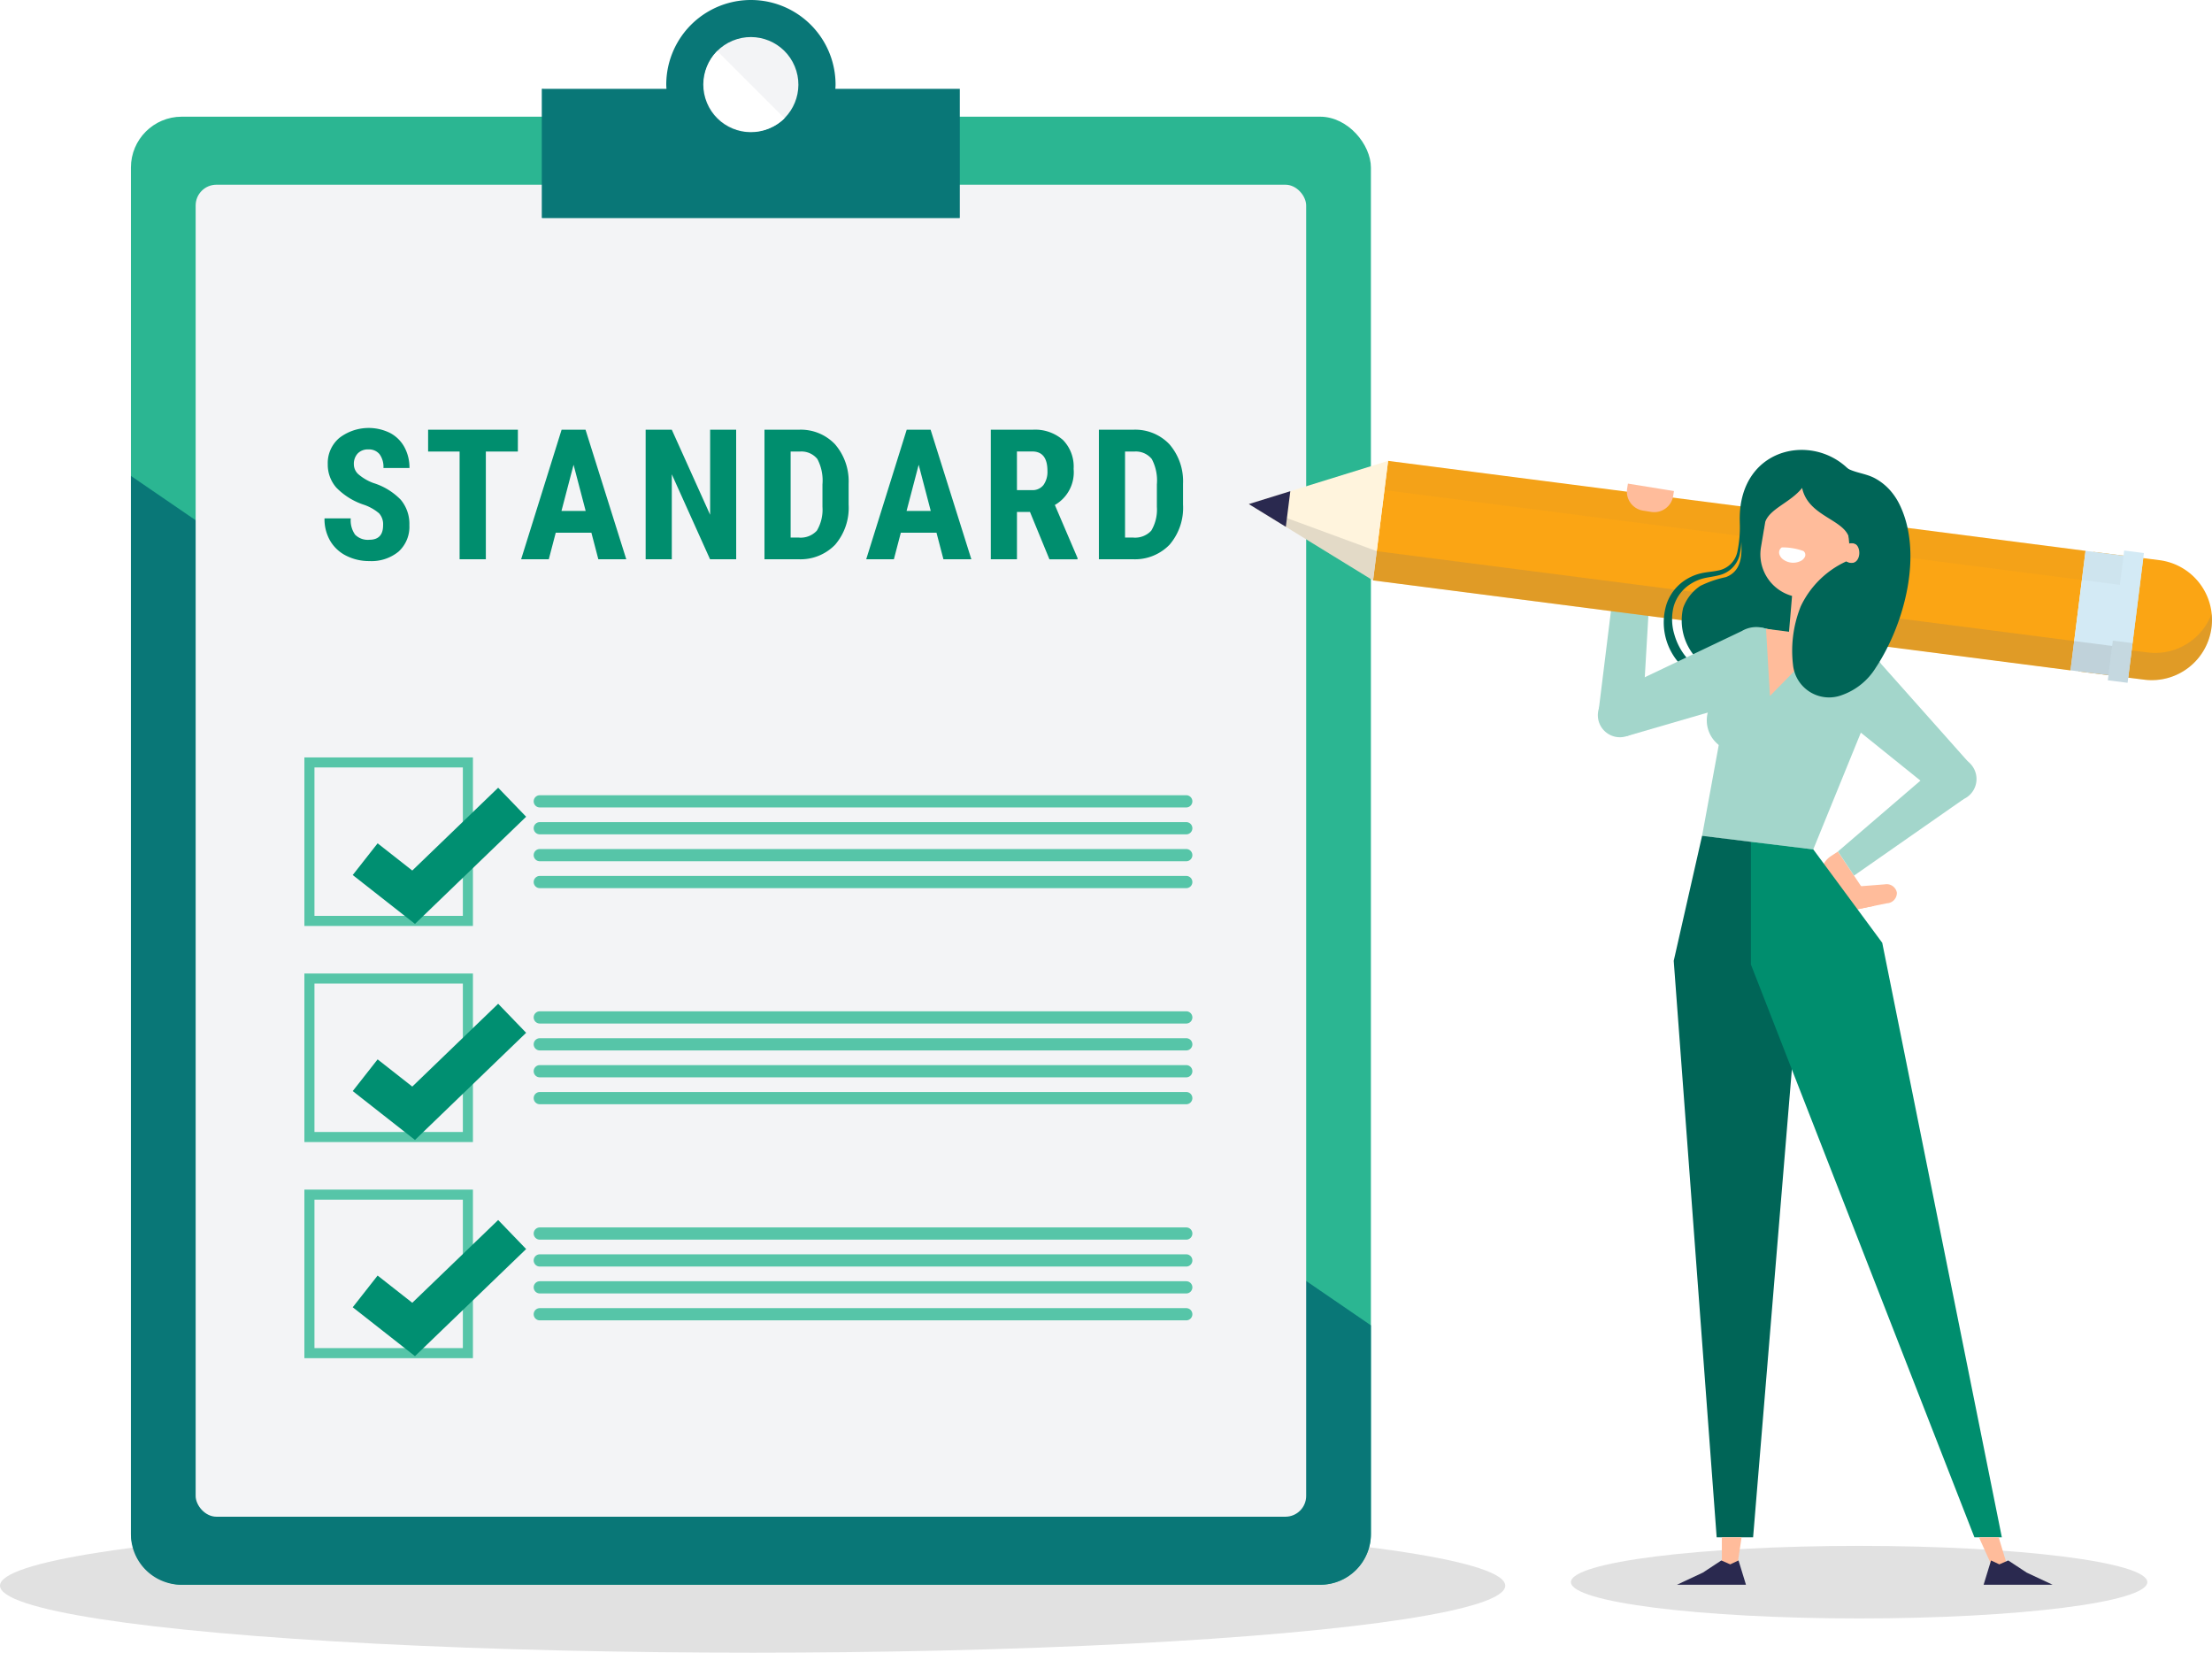 <svg xmlns="http://www.w3.org/2000/svg" width="170" height="127"><defs><filter id="a" x="25.559" y="58.987" width="14.877" height="12.011" filterUnits="userSpaceOnUse"><feOffset dx="1.549" dy="1.549"/><feGaussianBlur result="b"/><feFlood flood-color="#f3f4f6"/><feComposite operator="in" in2="b"/><feComposite in="SourceGraphic"/></filter><filter id="b" x="25.559" y="75.594" width="14.877" height="12.011" filterUnits="userSpaceOnUse"><feOffset dx="1.549" dy="1.549"/><feGaussianBlur result="d"/><feFlood flood-color="#f3f4f6"/><feComposite operator="in" in2="d"/><feComposite in="SourceGraphic"/></filter><filter id="c" x="25.559" y="92.2" width="14.877" height="12.01" filterUnits="userSpaceOnUse"><feOffset dx="1.549" dy="1.549"/><feGaussianBlur result="f"/><feFlood flood-color="#f3f4f6"/><feComposite operator="in" in2="f"/><feComposite in="SourceGraphic"/></filter></defs><g transform="translate(-577 -10815.502)"><g transform="translate(577 10815.502)"><ellipse cx="57.842" cy="5.15" rx="57.842" ry="5.15" transform="translate(0 116.7)" fill="#e1e1e1"/><g transform="translate(10.062)"><rect width="95.297" height="112.813" rx="3.907" transform="translate(0 8.967)" fill="#2bb692"/><path d="M0 36.571v81.324a3.889 3.889 0 0 0 3.893 3.884h87.509a3.889 3.889 0 0 0 3.894-3.884v-16.051z" fill="#097777"/><rect width="85.348" height="102.357" rx="1.597" transform="translate(4.974 14.194)" fill="#f3f4f6"/><g transform="translate(31.593)"><path d="M22.545 6.827c.005-.107.016-.213.016-.321a6.506 6.506 0 0 0-13.012 0c0 .108.011.214.016.321H0v9.918h32.11V6.827z" fill="#097777"/><path d="M0 6.827v9.918h32.11z" fill="#097777"/><circle cx="3.654" cy="3.654" r="3.654" transform="rotate(-22.63 16.969 -25.897)" fill="#f3f4f6"/><path d="M13.471 3.923a3.654 3.654 0 0 0 5.167 5.167z" fill="#fff"/></g><path fill="none" stroke="#56c5a8" stroke-miterlimit="10" stroke-width=".774" d="M13.718 58.589h12.179v12.179H13.718z"/><path d="M603.516 10880.475l3.724 2.924 7.572-7.3" transform="translate(-587.062 -10816.001)" fill="none" stroke="#008f71" stroke-miterlimit="10" stroke-width="3.098" filter="url(#a)"/><g fill="#56c5a8"><path d="M81.111 62.047H31.423a.469.469 0 0 1-.469-.469.468.468 0 0 1 .469-.468h49.684a.468.468 0 0 1 .469.468.469.469 0 0 1-.465.469zM81.111 64.114H31.423a.468.468 0 0 1-.469-.469.469.469 0 0 1 .469-.469h49.684a.469.469 0 0 1 .469.469.468.468 0 0 1-.465.469zM81.111 66.182H31.423a.469.469 0 0 1-.469-.469.469.469 0 0 1 .469-.469h49.684a.469.469 0 0 1 .469.469.469.469 0 0 1-.465.469zM81.111 68.249H31.423a.468.468 0 0 1-.469-.468.47.47 0 0 1 .469-.47h49.684a.47.47 0 0 1 .469.47.468.468 0 0 1-.465.468z"/></g><path fill="none" stroke="#56c5a8" stroke-miterlimit="10" stroke-width=".774" d="M13.718 75.195h12.179v12.179H13.718z"/><path d="M603.516 10897.081l3.724 2.924 7.572-7.3" transform="translate(-587.062 -10816.005)" fill="none" stroke="#008f71" stroke-miterlimit="10" stroke-width="3.098" filter="url(#b)"/><g fill="#56c5a8"><path d="M81.111 78.652H31.423a.469.469 0 0 1-.469-.47.469.469 0 0 1 .469-.468h49.684a.469.469 0 0 1 .469.468.469.469 0 0 1-.465.47zM81.111 80.72H31.423a.469.469 0 0 1-.469-.469.469.469 0 0 1 .469-.469h49.684a.469.469 0 0 1 .469.469.469.469 0 0 1-.465.469zM81.111 82.787H31.423a.469.469 0 0 1-.469-.469.469.469 0 0 1 .469-.469h49.684a.469.469 0 0 1 .469.469.469.469 0 0 1-.465.469zM81.111 84.855H31.423a.47.47 0 0 1-.469-.47.469.469 0 0 1 .469-.469h49.684a.469.469 0 0 1 .469.469.47.47 0 0 1-.465.47z"/></g><g><path fill="none" stroke="#56c5a8" stroke-miterlimit="10" stroke-width=".774" d="M13.718 91.802h12.179v12.179H13.718z"/><path d="M603.516 10913.687l3.724 2.924 7.572-7.295" transform="translate(-587.062 -10815.998)" fill="none" stroke="#008f71" stroke-miterlimit="10" stroke-width="3.098" filter="url(#c)"/><g fill="#56c5a8"><path d="M81.111 95.259H31.423a.468.468 0 0 1-.469-.468.469.469 0 0 1 .469-.469h49.684a.469.469 0 0 1 .469.469.468.468 0 0 1-.465.468zM81.111 97.327H31.423a.469.469 0 0 1-.469-.469.469.469 0 0 1 .469-.47h49.684a.469.469 0 0 1 .469.47.469.469 0 0 1-.465.469zM81.111 99.394H31.423a.469.469 0 0 1-.469-.468.469.469 0 0 1 .469-.469h49.684a.469.469 0 0 1 .469.469.469.469 0 0 1-.465.468zM81.111 101.462H31.423a.469.469 0 0 1-.469-.469.469.469 0 0 1 .469-.469h49.684a.469.469 0 0 1 .469.469.469.469 0 0 1-.465.469z"/></g></g></g></g><g fill="#008e6e"><path d="M606.442 10855.866a1.247 1.247 0 0 0-.31-.919 3.585 3.585 0 0 0-1.132-.646 5.257 5.257 0 0 1-2.153-1.329 2.673 2.673 0 0 1-.657-1.8 2.52 2.52 0 0 1 .893-2.02 3.7 3.7 0 0 1 3.9-.376 2.681 2.681 0 0 1 1.1 1.09 3.278 3.278 0 0 1 .386 1.6h-2a1.655 1.655 0 0 0-.3-1.062 1.044 1.044 0 0 0-.859-.366 1.073 1.073 0 0 0-.82.312 1.168 1.168 0 0 0-.294.837 1.036 1.036 0 0 0 .328.742 3.782 3.782 0 0 0 1.162.687 4.983 4.983 0 0 1 2.116 1.292 2.879 2.879 0 0 1 .66 1.948 2.57 2.57 0 0 1-.827 2.03 3.277 3.277 0 0 1-2.249.731 3.866 3.866 0 0 1-1.757-.4 2.965 2.965 0 0 1-1.241-1.135 3.3 3.3 0 0 1-.448-1.744h2.017a1.9 1.9 0 0 0 .335 1.252 1.372 1.372 0 0 0 1.094.39q1.057 0 1.056-1.114zM616.8 10850.199h-2.461v8.278h-2.017v-8.278h-2.42v-1.675h6.9zM622.451 10856.44h-2.741l-.533 2.037h-2.126l3.11-9.953H622l3.131 9.953h-2.147zm-2.3-1.675h1.86l-.93-3.548zM633.579 10858.477h-2.01l-2.939-6.528v6.528h-2.01v-9.953h2.01l2.946 6.535v-6.535h2zM635.753 10858.477v-9.953h2.632a3.624 3.624 0 0 1 2.779 1.107 4.342 4.342 0 0 1 1.056 3.035v1.613a4.354 4.354 0 0 1-1.036 3.08 3.7 3.7 0 0 1-2.854 1.117zm2.01-8.278v6.61h.6a1.687 1.687 0 0 0 1.415-.529 3.152 3.152 0 0 0 .431-1.829v-1.729a3.529 3.529 0 0 0-.39-1.944 1.572 1.572 0 0 0-1.326-.578zM648.973 10856.44h-2.742l-.533 2.037h-2.126l3.111-9.953h1.838l3.131 9.953h-2.146zm-2.3-1.675h1.859l-.929-3.548zM656.157 10854.84h-1v3.637h-2.01v-9.953h3.206a3.255 3.255 0 0 1 2.335.783 2.923 2.923 0 0 1 .824 2.225 2.894 2.894 0 0 1-1.443 2.775l1.743 4.074v.1h-2.16zm-1-1.675h1.143a1.056 1.056 0 0 0 .9-.4 1.741 1.741 0 0 0 .3-1.07q0-1.5-1.169-1.5h-1.176zM661.454 10858.477v-9.953h2.632a3.624 3.624 0 0 1 2.779 1.107 4.343 4.343 0 0 1 1.056 3.035v1.613a4.354 4.354 0 0 1-1.036 3.08 3.7 3.7 0 0 1-2.854 1.117zm2.01-8.278v6.61h.6a1.687 1.687 0 0 0 1.415-.529 3.152 3.152 0 0 0 .431-1.829v-1.729a3.529 3.529 0 0 0-.39-1.944 1.572 1.572 0 0 0-1.326-.578z"/></g><ellipse cx="22.149" cy="2.788" rx="22.149" ry="2.788" transform="translate(697.731 10934.294)" fill="#e1e1e1"/><path d="M703.794 10860.938l-2.89.73-1.034 8.369 3.383.138z" fill="#a3d6cb"/><path d="M741.793 10867.731l-5.052-.636 1.156-9.185 5.052.636a4.628 4.628 0 0 1 4.014 5.171 4.628 4.628 0 0 1-5.17 4.014z" fill="#fba514"/><path d="M742.056 10865.639l-5.052-.636-.263 2.092 5.052.636a4.628 4.628 0 0 0 5.181-5.075 4.629 4.629 0 0 1-4.918 2.983z" fill="#777470" opacity=".2"/><path d="M736.125 10867.018l-53.6-6.914 1.156-9.186 53.6 6.914z" fill="#fba514"/><path d="M672.976 10854.236l9.549 5.867 1.156-9.186z" fill="#fff4dd"/><path d="M672.976 10854.236l9.549 5.867.283-2.247z" fill="#777470" opacity=".2"/><path d="M676.165 10853.248l-3.188.988 2.844 1.747z" fill="#2a294f"/><path fill="#d3eaf5" d="M737.281 10857.832l4.437.559-1.156 9.184-4.437-.558z"/><path fill="#d3eaf5" d="M740.25 10857.808l1.517.191-1.255 9.971-1.517-.19z"/><path d="M739.045 10867.385l-56.52-7.281.283-2.247 56.52 7.282z" fill="#777470" opacity=".2"/><path d="M739.918 10860.446l-56.52-7.281.283-2.247 56.52 7.282z" fill="#777470" opacity=".05"/><path fill="#777470" opacity=".15" d="M739.379 10864.731l1.517.191-.384 3.048-1.517-.191z"/><path d="M718.54 10885.617l.761-1.958 2.552-.2a.8.8 0 0 1 .929.636.8.8 0 0 1-.772.82z" fill="#ffbc9b"/><path d="M717.226 10883.669l1.314 1.948 2.5-.506-2.789-4.174-.54.356a1.714 1.714 0 0 0-.485 2.376z" fill="#ffbc9b"/><path d="M719.684 10852.302c-2.6-3.789-9.147-2.778-8.976 3.293v.054a9.242 9.242 0 0 1-.191 2.278 1.849 1.849 0 0 1-1.515 1.424c-.365.081-.759.1-1.165.183a3.776 3.776 0 0 0-1.168.447 3.566 3.566 0 0 0-1.584 1.93 4.721 4.721 0 0 0 1.117 4.716 3.871 3.871 0 0 0 1.054.736 4.9 4.9 0 0 0 1.192.333c.756.165 1.52.383 2.3.536l.022-.067c-.719-.331-1.427-.679-2.188-.943a5.164 5.164 0 0 1-1.045-.41 3.387 3.387 0 0 1-.83-.673 4.792 4.792 0 0 1-1.03-1.895 4 4 0 0 1-.043-2.16 3.028 3.028 0 0 1 1.283-1.7 3.323 3.323 0 0 1 1.011-.44c.363-.09.759-.128 1.16-.233a2.127 2.127 0 0 0 1.643-1.728 4.872 4.872 0 0 0 .094-.847c.071 1.132-.027 2.281-1.191 2.716a8.263 8.263 0 0 0-1.948.667 3.4 3.4 0 0 0-1.334 1.709 4.279 4.279 0 0 0 3.409 5.163c.925.1 1.85.322 2.766.486.255.046 3.854.784 3.884.7l4.163-12.324z" fill="#006557"/><path d="M719.49 10882.787l8.443-5.892-1.179-3.262-8.5 7.3z" fill="#a3d6cb"/><path d="M725.678 10876.089a1.693 1.693 0 1 0 .807-2.254 1.692 1.692 0 0 0-.807 2.254z" fill="#a3d6cb"/><path d="M726.1 10876.702l2.407-2.382-6.952-7.817a2.178 2.178 0 0 0-3.282-.251c-.942.932-.84 3.524.217 4.325z" fill="#a3d6cb"/><path fill="#ffbc9b" d="M717.182 10866.135l-2.846-.241.505-5.963 2.846.241z"/><path d="M701.384 10868.77a1.694 1.694 0 1 0 1.8 1.576 1.695 1.695 0 0 0-1.8-1.576z" fill="#a3d6cb"/><path d="M700.316 10869.019l1.714 3.048 10.483-3.05c1.284-.326 1.981-2.758 1.475-3.982a2.177 2.177 0 0 0-3.121-1.043z" fill="#a3d6cb"/><path d="M716.355 10880.776l5.306-13.019a1.842 1.842 0 0 0-1.539-2.273l-7.616-1.727a1.843 1.843 0 0 0-2.089 1.782l-2.607 14.2z" fill="#a3d6cb"/><path d="M715.5 10852.995c-.879 1.112-2.46 1.581-2.832 2.6l-.08.472v.064l-.009-.015-.241 1.428a3.318 3.318 0 1 0 6.544 1.105l.271-1.607c-.186-1.64-3.175-1.762-3.653-4.047z" fill="#ffbc9b"/><path d="M718.538 10857.888a.77.77 0 1 0 .888-.632.77.77 0 0 0-.888.632z" fill="#ffbc9b"/><path d="M711.562 10880.191l3.817 9.423-3.647 44.023h-2.8l-3.3-44.3 2.179-9.606z" fill="#006557"/><path d="M711.562 10880.191v9.423l17.18 44.023h2.107l-9.192-45.686-5.3-7.177z" fill="#008e6e"/><path d="M710.5 10935.936h-1.171v-2.3h1.518z" fill="#ffbc9b"/><path d="M709.289 10935.415l.686.3.637-.3.571 1.865h-5.3l1.991-.933z" fill="#2a294f"/><path d="M730.13 10935.936h1.171l-.694-2.3h-1.518z" fill="#ffbc9b"/><path d="M731.341 10935.415l-.685.3-.637-.3-.571 1.865h5.3l-1.991-.933z" fill="#2a294f"/><path d="M712.972 10870.856a2.4 2.4 0 1 1-2.4-2.4 2.405 2.405 0 0 1 2.4 2.4z" fill="#a3d6cb"/><path d="M712.726 10863.821l.3 5.163 4.461-4.546z" fill="#ffbc9b"/><path d="M722.439 10853.394a4.294 4.294 0 0 0-1.364-1.15c-.839-.441-1.787-.394-2.556-1.057l.6 6.06c1.1-.316 1.038 2.061-.237 1.4a7.172 7.172 0 0 0-3.487 3.447 9.17 9.17 0 0 0-.595 4.5 2.786 2.786 0 0 0 3.75 2.324 5.017 5.017 0 0 0 2.612-2.112c2.211-3.342 3.685-8.83 1.793-12.6a4.838 4.838 0 0 0-.516-.812z" fill="#006557"/><path d="M702.05 10853.05l.062-.385 3.538.57-.062.384a1.474 1.474 0 0 1-1.689 1.221l-.628-.1a1.474 1.474 0 0 1-1.22-1.69z" fill="#ffbc9b"/><path d="M715.601 10857.846a4.682 4.682 0 0 0-1.662-.279.463.463 0 0 0-.194.507.806.806 0 0 0 .345.453 1.3 1.3 0 0 0 1.262.1.694.694 0 0 0 .361-.334.368.368 0 0 0-.112-.447z" fill="#fff"/></g></svg>
